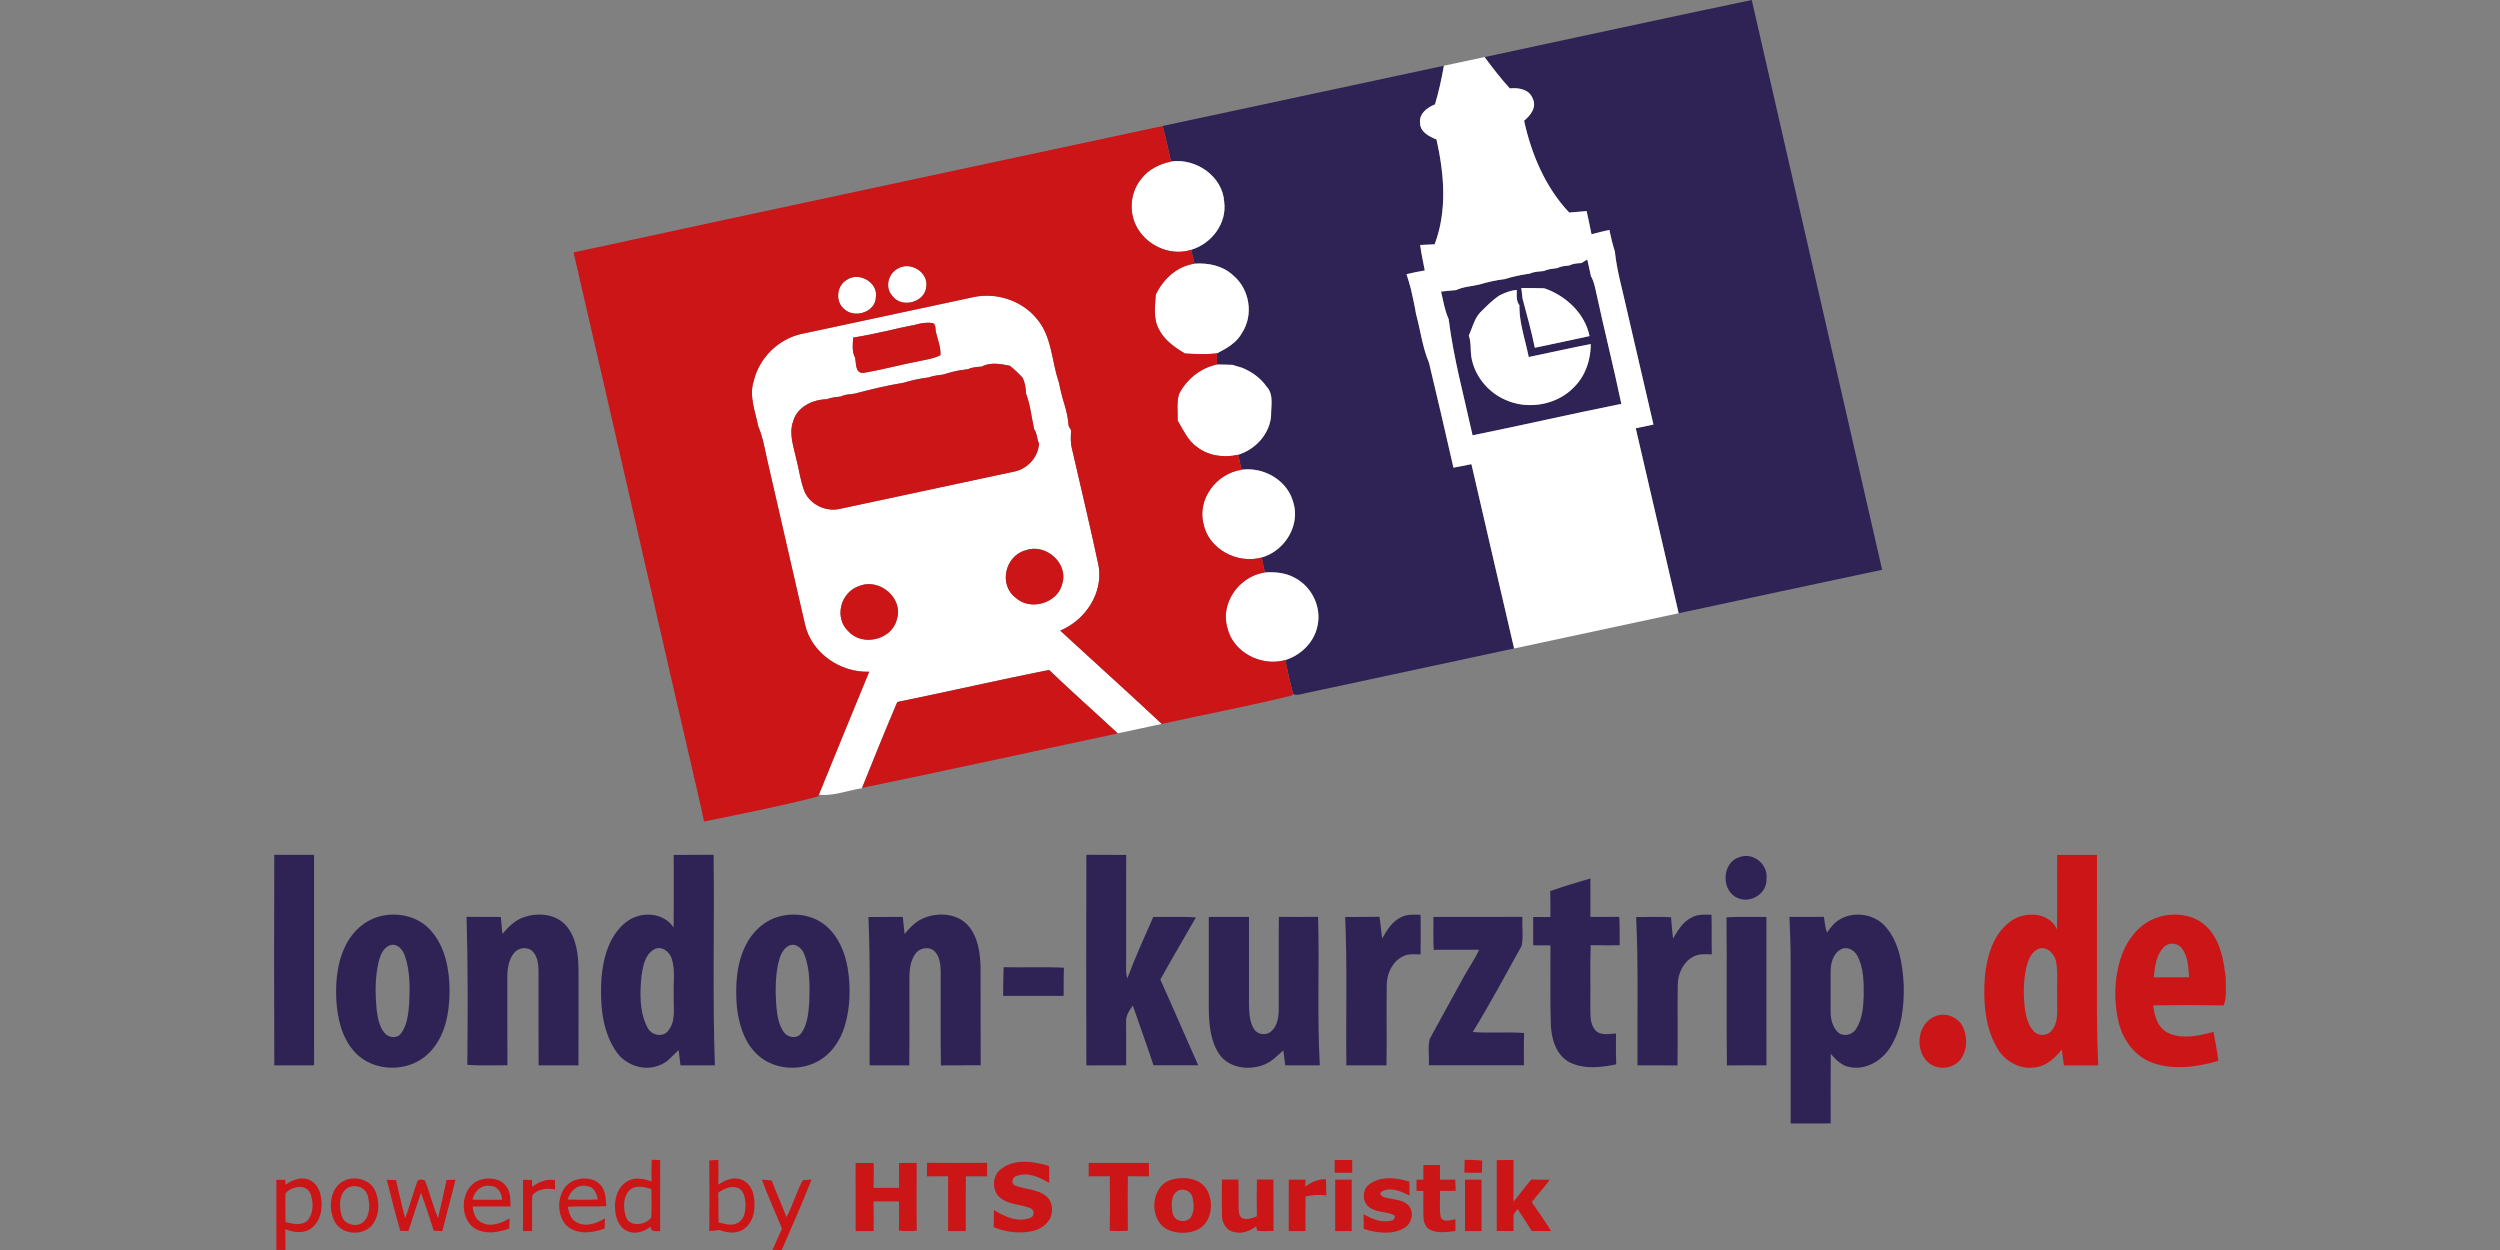 <?xml version="1.0"?>
<svg xmlns="http://www.w3.org/2000/svg" id="prefix__Ebene_2" viewBox="-124.54 0 1135.98 567.99"><rect x="-124.54" y="0" width="1135.98" height="567.99" fill="#808080" stroke="none"/><defs><style>.prefix__cls-1{fill:#fff}.prefix__cls-2{fill:#2f2355}.prefix__cls-3{fill:#cb1517}</style></defs><g id="prefix__Ebene_1-2"><path d="M.09 388.42c6.02.07 12.05.02 18.07.03.02 31.87.01 63.75.01 95.63-6.02.01-12.05-.05-18.07.04-.14-31.9-.11-63.8-.01-95.7Zm181.5.05c6.04-.06 12.08.04 18.12-.07.44 31.89-.53 63.81.58 95.69-5.21-.02-10.42-.01-15.63-.02-.27-2.32-.55-4.64-.85-6.94-2.74 2.47-5.05 5.66-8.68 6.91-7.15 2.99-15.8-.16-19.92-6.57-6.45-9.73-7.13-21.99-6.43-33.3.83-9.25 3.57-19.35 11.28-25.24 6.38-4.98 16.81-4.57 21.51 2.54.08-11 .04-22 .02-33m-9.04 42.98c-4.06 2.4-4.91 7.59-5.59 11.86-.74 7.85-1.07 16.41 2.71 23.59 1.59 3.33 6.49 4.68 9.13 1.79 4.05-4.49 2.54-10.94 2.81-16.43-.29-5.49.78-11.19-.87-16.52-.98-3.33-4.77-6.29-8.19-4.29ZM369.1 388.4c6.03.11 12.06.02 18.09.07-.05 15.96 0 31.91-.03 47.87.02 2.76-.29 5.58.54 8.27 3.51-9.5 7.74-18.73 11.82-27.99 6.45.17 12.91-.2 19.36.21-5.37 9.44-10.91 18.78-16.18 28.27 5.88 12.92 11.41 26.01 17.25 38.95-6.77.04-13.54.04-20.32 0-3.08-9.07-6.25-18.11-9.43-27.15-1.55 2.18-3.21 4.57-3.04 7.39-.01 6.59.01 13.18.02 19.78-6.03.03-12.06-.03-18.09.04-.08-31.9-.1-63.81.01-95.71Zm296.49 1.2c6.28-2.7 13.43 3.12 12.55 9.76.32 6.43-6.85 11.2-12.73 8.81-7.88-2.78-7.84-15.98.18-18.57Zm-85.72 15.3c6.02-2.1 12.13-3.97 18.26-5.73-.03 5.83-.02 11.65 0 17.48 4.36.01 8.73.04 13.1-.05.3 4.3.13 8.61.21 12.92-4.39.03-8.79.06-13.18-.05-.34 9.59-.03 19.19-.17 28.79.05 3.39-.08 7.28 2.36 9.97 2.44 2.5 6.22 1.46 9.31 1.4-.03 4.66-.09 9.33.11 13.99-6.86 1.46-14.5 2.3-21.03-.82-6.35-3.26-8.54-10.88-8.7-17.53-.38-11.89-.12-23.8-.16-35.7-2.63-.03-5.25-.04-7.86-.04-.01-4.29-.01-8.58 0-12.87 2.6-.01 5.21-.01 7.82.01.02-3.93.04-7.85-.07-11.77ZM49.86 415.98c7.56-1.38 15.95.8 21.16 6.63 6.82 7.42 8.68 17.97 8.72 27.71-.05 9.94-1.96 20.82-9.3 28.1-8.81 9.06-25.25 9.05-33.78-.39-5.91-6.38-7.88-15.32-8.39-23.76-.45-9.38.67-19.31 5.79-27.41 3.53-5.54 9.25-9.79 15.8-10.88m2.71 13.58c-2.8 1.07-4.12 4.05-4.88 6.75-1.89 7.43-1.8 15.23-1.04 22.82.53 3.57 1.14 7.46 3.59 10.29 1.79 2.19 5.66 2.61 7.43.17 2.87-3.76 3.26-8.71 3.7-13.26.36-7.37.52-15.02-1.97-22.07-.92-2.82-3.53-5.85-6.83-4.7Zm61.17-12.86c6.42-2.19 14.57-1.37 19.13 4.1 4.7 5.64 5.42 13.38 5.46 20.45-.02 14.29.04 28.57-.03 42.86-6.03-.06-12.07-.04-18.1-.01-.1-14.28-.01-28.55-.04-42.83-.04-3.13-.41-6.62-2.68-8.99-2.34-2.24-6.4-1.77-8.4.69-2.61 3.12-3.1 7.4-3.1 11.33.04 13.25-.03 26.5.04 39.75-6.07-.05-12.16.25-18.22-.17.22-22.43.31-44.87-.34-67.3 5.19.14 10.38.06 15.57.07.25 2.57.51 5.15.7 7.74 2.74-3.23 5.85-6.41 10.01-7.69Zm182.13.21c6.4-2.39 14.61-1.77 19.4 3.53 4.54 5.13 5.54 12.3 5.75 18.9.08 14.9-.03 29.81.05 44.71-6.03.08-12.05-.06-18.07.1-.24-14.31-.03-28.63-.1-42.93-.1-3.07-.44-6.48-2.63-8.81-2.42-2.56-6.88-1.81-8.84.93-2.25 3.13-2.74 7.12-2.74 10.88-.05 13.3.08 26.6-.07 39.89-6-.07-12.01-.02-18.02-.04-.1-22.47.43-44.94-.54-67.39 5.21-.05 10.41-.02 15.62-.03.3 2.57.56 5.15.82 7.74 2.57-3.09 5.47-6.13 9.37-7.48Zm216.15-.07c2.74-1.51 5.93-1.25 8.95-1.15.05 6.01.11 12.03-.03 18.04-2.73-.12-5.64-.47-8.13.89-4.61 2.33-7.1 7.59-7.22 12.6-.19 12.29.09 24.59-.13 36.89-6.07-.06-12.15-.04-18.22-.02-.27-22.47.45-44.96-.55-67.42 5.2-.04 10.4.05 15.6-.09.56 3.27.69 6.6 1.26 9.88 2.04-3.78 4.43-7.72 8.47-9.62Zm132.01.13c2.75-1.63 6.03-1.36 9.11-1.33.21 6-.01 12 .15 18-2.86-.03-5.94-.39-8.52 1.14-4.48 2.39-6.84 7.54-6.95 12.47-.19 12.29.1 24.59-.13 36.88-6.06-.11-12.12-.04-18.17-.04-.16-22.46.47-44.93-.62-67.36 5.29-.1 10.58-.17 15.88.05.23 3.24.51 6.48.88 9.72 2.15-3.65 4.4-7.6 8.37-9.53Zm67.65.67c6.62-3.78 15.79-2.23 20.71 3.63 6.17 7.13 7.58 16.98 8.1 26.07.25 9.84-.8 20.32-6.26 28.79-3.78 5.91-10.86 10.09-18.01 8.8-3.75-.53-6.53-3.32-8.88-6.05-.1 10.53-.03 21.07-.03 31.6-6.07.03-12.12.01-18.18.02-.04-24.41-.01-48.83-.01-73.24 0-6.88-.23-13.76-.55-20.63 5.21.03 10.43.06 15.66-.03.34 2.4.59 4.86 1.39 7.18 1.69-2.33 3.44-4.78 6.06-6.14m-.03 13.91c-3.31 1.98-4.33 6.17-4.37 9.78 0 5.98.02 11.96 0 17.94-.05 3.49.73 7.33 3.36 9.82 2.38 2.15 6.44 1.24 8.1-1.38 3.01-4.5 3.39-10.14 3.59-15.39.02-6.09.02-12.56-2.93-18.06-1.38-2.69-5-4.52-7.75-2.71Zm-482.16-15.08c7.27-1.97 15.66-.68 21.43 4.35 5.55 4.76 8.48 11.88 9.7 18.95 1.44 8.77 1.24 17.93-1.31 26.48-2 6.71-6.31 12.99-12.65 16.23-8.96 4.68-21.15 3.26-28.11-4.32-5.32-5.61-7.49-13.43-8.28-20.95-.72-9.19-.26-18.83 3.82-27.26 3-6.33 8.54-11.63 15.4-13.48m4.27 13.33c-3.12 1.71-4.1 5.46-4.83 8.68-1.19 6.15-1.16 12.49-.71 18.72.43 4.04.93 8.38 3.38 11.77 1.76 2.57 6.04 3.24 7.96.49 2.93-4.06 3.24-9.34 3.63-14.16.21-7.25.44-14.82-2.28-21.67-1-2.81-4.09-5.44-7.15-3.83Zm190.95-13.15c6.09.01 12.19 0 18.28.01 0 13.22.01 26.44 0 39.67.1 3.76.19 7.81 2.2 11.14 1.53 2.62 5.4 3.26 7.74 1.3 2.8-2.25 3.5-6.12 3.57-9.53.07-14.21-.09-28.42.07-42.63 5.94.06 11.88.1 17.82-.02.65 22.48-.48 45.01.79 67.48-5.24.01-10.47 0-15.71.01-.3-2.27-.58-4.54-.87-6.8-2.92 2.55-5.63 5.56-9.44 6.76-6.67 2.37-15.37 1.17-19.63-4.97-3.96-5.76-4.61-13.01-4.8-19.8-.04-14.21-.01-28.41-.01-42.62Zm102.09.01c13.46-.04 26.93.05 40.4-.04-.17 4.39.58 8.92-.35 13.23-7.28 13.09-14.33 26.32-22.18 39.08 7.75.66 15.55-.16 23.31.46-.12 4.89-.08 9.78-.05 14.67-14.41.03-28.82.03-43.22 0 .26-3.98-.54-8.11.41-11.99 5-9.31 10.2-18.52 15.25-27.8 2.27-4.32 5.22-8.26 7.19-12.73-6.88.05-13.76-.06-20.64.08-.24-4.99-.08-9.97-.12-14.96Zm133.17.14c6.04-.32 12.09-.06 18.13-.16.05 22.48.01 44.96.02 67.44-5.99.01-11.98-.07-17.96.06-.31-22.44.06-44.89-.19-67.34Zm-328.45 22.69c9.12.2 18.27-.23 27.39.23-.18 4.26-.11 8.54-.12 12.81-9.17-.01-18.34.02-27.51-.02-.04-4.35.1-8.68.24-13.02ZM550.04 25.93C590.51 17.3 630.93 8.46 671.44 0c19.71 86.32 39.48 172.61 59.25 258.91-30.84 6.48-61.65 13.2-92.48 19.75-6.5-28.01-13.01-56.02-19.49-84.05 2.67-.57 5.35-1.14 8.04-1.69-4.03-17.55-8.16-35.08-12.2-52.62-1.87-8.67-4.43-17.23-5.34-26.06-1.03-3.21-1.82-6.48-2.5-9.76-2.72.6-5.41 1.27-8.1 1.98-.68-3.52-1.5-7.01-2.22-10.52-2.64.24-5.29.46-7.92.66-10.91-11.55-17.18-26.6-20.5-41.73 2.95-2.46 5.88-6.18 3.9-10.11-1.53-4.17-6.38-5-10.38-4.58-4.14-4.5-7.83-9.37-11.47-14.24ZM403.75 57.25c42.61-9.13 85.2-18.25 127.8-27.38-1.03 5.92-2.33 11.79-4.04 17.55-3.57 1.43-7.26 4.18-6.79 8.36.01 4.12 4.03 6.22 7.47 7.58 3.52 15.57 4.95 32.43-.85 47.65l-6.57.3c.53 3.88 1.35 7.72 2.1 11.57-2.8.46-5.57 1.04-8.3 1.71.74 2.23 1.41 4.49 2 6.77.81 3.78 1.73 7.57 2.34 11.4 2.04 7.34 2.86 15 5.89 22.09 3.82 15.84 7.45 31.75 11.1 47.64 2.71-.55 5.44-1.08 8.16-1.6 6.38 27.94 12.97 55.84 19.4 83.76-31.1 6.69-62.21 13.31-93.31 20.01-2.16.33-4.31 1.38-6.49.99l-.65-.52c-1.36-5.04-2.46-10.12-3.53-15.22 7.34-2.28 13.33-8.37 14.68-15.79 1.8-8.47-2.71-17.79-10.69-21.73-4.03-2.18-8.76-2.56-13.28-2.28-.47-2.27-.95-4.54-1.42-6.81 10.75-3.11 17.72-14.91 14.24-25.39-2.71-9.66-13.28-15.87-23.41-14.45-.51-2.28-1.01-4.57-1.5-6.84 8.11-2.51 14.52-9.73 14.96-18.09-.04-4.33 1.24-9.4-2.1-12.91-2.72-3.91-6.75-6.74-11.17-8.55-1.44-.4-2.85-.82-4.25-1.28-2.39-.07-4.76-.17-7.13-.17.06-1.7.05-3.39.06-5.07 4.41-2.23 9.02-4.88 11.38-9.32 5.31-8.15 3.53-19.79-4.03-26.09-4.62-4.38-11.32-5.79-17.6-5.33-.49-2.11-.99-4.21-1.48-6.31 9.42-2.84 16.33-12.17 14.99-21.81-.67-11.4-12.65-19.97-24.15-18.29-1.19-5.4-2.46-10.78-3.81-16.15Z" class="prefix__cls-2"/><path d="M593.98 119.53c.91-.56 1.82-1.1 2.73-1.65.53 2.54 1.13 5.09 1.68 7.63 1.28 2.2 1.77 4.7 2.32 7.16 3.66 16.97 7.92 33.82 11.48 50.83-22.59 4.52-45.03 9.73-67.61 14.29-3.86-17.57-8.65-35-10.87-52.81-1.8-3.88-2.46-8.36-3.46-12.5 2.26-.33 4.54-.45 6.83-.68 3.27-1.55 7.03-1.7 10.56-2.53 3.76-1.13 7.62-2 11.53-2.46 3.72-1.18 7.56-1.96 11.43-2.51 2-.93 4.23-.93 6.4-1.17 1.92-.94 4.08-1.07 6.2-1.35 1.62-.91 3.49-.94 5.31-1.18 1.71-.83 3.58-1 5.47-1.07m-27.22 11.34c.13 1.19.4 3.59.54 4.79 2 7.42 4.04 14.82 5.58 22.35 8.3-1.7 16.56-3.55 24.85-5.3-2.05-10.2-10.67-18.36-20.58-21.72-3.46-.09-6.94-.14-10.39-.12m-9.96 3.37c-3.04 2.02-5.59 4.6-8.16 7.13-3.17 2.96-4.02 7.32-5.77 11.08 1.18 3.24.63 6.72 1.23 10.07 1.49 8.36 7.54 15.82 15.59 19.23 10.24 4.57 23.36 2.21 31.01-5.88 5.23-5.15 7.54-12.42 7.58-19.53-9.43 1.81-18.78 3.94-28.19 5.89-1.54-7.83-4.36-15.49-4.22-23.55-1.53-2.05-1.24-4.57-1.17-6.92-2.84.19-5.4 1.28-7.9 2.47Z" class="prefix__cls-2"/><path d="M531.55 29.87c6.16-1.34 12.33-2.62 18.49-3.94 3.64 4.88 7.33 9.74 11.47 14.24 4-.42 8.85.41 10.38 4.58 1.98 3.93-.95 7.65-3.9 10.11 3.32 15.13 9.6 30.18 20.5 41.73 2.63-.2 5.27-.42 7.92-.66.72 3.51 1.54 7 2.22 10.52 2.68-.72 5.38-1.39 8.1-1.98.68 3.29 1.48 6.55 2.5 9.76.91 8.83 3.46 17.39 5.34 26.06 4.04 17.54 8.17 35.07 12.2 52.62-2.69.55-5.38 1.12-8.04 1.69 6.48 28.02 12.98 56.04 19.49 84.05-24.92 5.35-49.83 10.68-74.75 16.02-6.43-27.93-13.02-55.83-19.4-83.76-2.72.52-5.45 1.05-8.16 1.6-3.64-15.89-7.27-31.8-11.1-47.64-3.03-7.1-3.85-14.75-5.89-22.09-.6-3.83-1.53-7.62-2.34-11.4-.59-2.28-1.26-4.54-2-6.77 2.73-.67 5.5-1.25 8.3-1.71-.76-3.86-1.58-7.69-2.1-11.57l6.57-.3c5.8-15.22 4.36-32.08.85-47.65-3.44-1.36-7.45-3.46-7.47-7.58-.47-4.18 3.22-6.93 6.79-8.36 1.71-5.77 3.01-11.64 4.04-17.55m62.43 89.66c-1.89.06-3.76.24-5.47 1.07-1.82.24-3.69.27-5.31 1.18-2.12.29-4.27.41-6.2 1.35-2.17.24-4.4.24-6.4 1.17-3.87.55-7.71 1.33-11.43 2.51-3.91.46-7.77 1.33-11.53 2.46-3.53.83-7.29.98-10.56 2.53-2.28.24-4.57.35-6.83.68 1 4.14 1.67 8.62 3.46 12.5 2.22 17.81 7.01 35.24 10.87 52.81 22.58-4.57 45.02-9.78 67.61-14.29-3.57-17.01-7.83-33.85-11.48-50.83-.55-2.46-1.04-4.96-2.32-7.16-.55-2.54-1.15-5.09-1.68-7.63-.91.55-1.82 1.09-2.73 1.65ZM394.1 81.18c3.22-4.21 8.25-6.7 13.46-7.78 11.5-1.69 23.48 6.89 24.15 18.29 1.35 9.64-5.57 18.97-14.99 21.81-8.51 2.82-18.28-1.1-23.3-8.08-5.26-7.08-4.99-17.45.68-24.24Zm6.52 52.71c3.34-7 9.44-12.85 17.58-14.08 6.29-.46 12.98.96 17.6 5.33 7.56 6.3 9.34 17.94 4.03 26.09-2.36 4.44-6.97 7.08-11.38 9.32-4.85.57-9.72.31-14.57.09-4.57-2.73-9.13-5.93-11.64-10.66-2.87-4.9-1.91-10.74-1.62-16.09Zm-117.11-11.91c5.79-3.39 13.93 1.86 12.83 8.35-.53 6.97-11 9.91-15.28 4.29-3.66-3.76-2.18-10.32 2.45-12.64Zm-23.11 5.07c5.62-3.7 14.2 1.5 13.04 8-.06 6.57-9.29 9.76-14.11 5.63-4.49-3.31-3.89-11 1.08-13.63Z" class="prefix__cls-1"/><path d="M566.75 130.87c3.45-.01 6.93.04 10.39.12 9.9 3.36 18.53 11.52 20.58 21.72-8.29 1.75-16.55 3.6-24.85 5.3-1.54-7.53-3.58-14.94-5.58-22.35-.14-1.2-.41-3.6-.54-4.79Z" class="prefix__cls-1"/><path d="M556.8 134.24c2.5-1.19 5.07-2.28 7.9-2.47-.08 2.36-.36 4.88 1.17 6.92-.14 8.05 2.68 15.72 4.22 23.55 9.4-1.95 18.76-4.08 28.19-5.89-.04 7.11-2.35 14.38-7.58 19.53-7.65 8.09-20.77 10.45-31.01 5.88-8.04-3.41-14.1-10.87-15.59-19.23-.6-3.35-.05-6.84-1.23-10.07 1.76-3.76 2.6-8.11 5.77-11.08 2.57-2.53 5.12-5.11 8.16-7.13Zm-316.94 17.43c25.94-5.51 51.88-11.09 77.83-16.65 10.48-2.31 22 1.51 28.73 9.63 7.07 8.09 6.83 19.27 10.14 28.88.68 3.41 1.5 6.8 2.55 10.12 1 3.24 1.67 6.55 1.95 9.92.28.48.82 1.45 1.1 1.92-.13 2.64-.33 5.35.3 7.95 4.08 17.81 8.35 35.59 12.16 53.47 2.23 12.31-5.72 24.77-17.4 29.62 15.36 14.17 30.92 28.14 46.16 42.41-6.67 1.44-13.34 2.89-20.03 4.28-10.37-9.64-21-19.02-31.2-28.82-23.04 4.59-45.94 9.86-68.96 14.56-5.5 12.94-10.78 25.98-16.01 39.02l-.06.19c-6.49 1.02-13.02 3.62-19.6 2.95 7.57-18.66 15.24-37.28 22.89-55.91-13.27.48-26.16-8.63-29.1-21.24-5.67-24.32-11.11-48.67-16.76-72.98-1.44-5.79-2.18-11.79-4.57-17.32-1.31-6.81-4.3-13.82-1.98-20.74 2.48-10.28 11.12-18.97 21.86-21.28m50.95-3.97c-3.86.74-7.71 1.56-11.53 2.51-1.74.36-3.49.71-5.22 1.13-3.63.74-7.26 1.53-10.93 2.08-.15 3.04-.62 6.26.87 9.09.59 2.38-.05 7.24 3.81 6.93 8.53-1.43 16.9-3.72 25.39-5.36 3.23-.69 6.59-1.15 9.57-2.65.28-3.4-1.12-6.65-1.87-9.92-.63-1.45.12-3.82-1.5-4.66-2.89-.47-5.81.06-8.58.86m30.83 18.86c-2.16.16-4.34.27-6.31 1.19-2.22.27-4.43.56-6.58 1.1-1.67.42-3.32.89-4.95 1.39-2.16.24-4.31.51-6.35 1.25-3.91.47-7.76 1.3-11.52 2.44-7.47 1.22-14.86 3.01-22.16 4.94-2.12.27-4.31.33-6.25 1.3-2.12.22-4.27.41-6.26 1.22-6.49.11-13.55 3.49-15.34 9.92-2.12 5.68.18 11.59 1.37 17.19 1.3 4.86 1.86 9.92 3.68 14.66 2.45 6.02 9.76 9.59 16.26 8.01 26.21-5.57 52.4-11.24 78.6-16.81 6.4-1.04 11.47-6.66 11.75-12.91-1.04-2.03-.78-4.5-2.18-6.35-1.26-5.42-1.71-11.07-3.73-16.29-.09-2.46-.47-4.89-1.5-7.15a57.655 57.655 0 0 0-5.81-5.46c-4.08-.84-8.93-1.72-12.7.33m19.76 83.54c-9.33 2.57-12.2 15.68-4.46 21.49 6.85 6.3 19.44 2.33 21.25-6.6 2.71-9.09-7.65-18.27-16.78-14.89m-75.64 16.25c-8.48 2.83-11.37 14.46-4.8 20.52 6.36 7.08 19.78 3.85 21.96-5.32 3.28-9.43-7.74-19.17-17.17-15.2Zm162.58-100.68c2.37 0 4.75.1 7.13.17 1.4.46 2.81.88 4.25 1.28 4.43 1.81 8.45 4.64 11.17 8.55 3.35 3.51 2.07 8.58 2.1 12.91-.44 8.36-6.85 15.58-14.96 18.09-6.38 1.46-13.51.56-18.69-3.51-4.25-2.95-6.22-7.75-8.8-11.95.05-4.04-.54-8.22.62-12.15 3.37-6.62 9.66-11.8 17.18-13.4Zm-6.05 72.45c-2.89-11.1 5.66-22.91 17.26-24.61 10.14-1.41 20.71 4.79 23.41 14.45 3.48 10.48-3.49 22.28-14.24 25.39-11.28 3.14-24.17-3.98-26.43-15.23Zm10.87 47.25c-3.36-11.19 5.2-23.46 16.99-25.21 4.52-.27 9.25.1 13.28 2.28 7.98 3.95 12.48 13.26 10.69 21.73-1.35 7.42-7.34 13.51-14.68 15.79-11.02 3.14-23.77-3.65-26.28-14.6Z" class="prefix__cls-1"/><path d="M136.07 114.71c89.18-19.37 178.46-38.27 267.68-57.46 1.35 5.37 2.62 10.76 3.81 16.15-5.21 1.08-10.24 3.57-13.46 7.78-5.67 6.79-5.94 17.16-.68 24.24 5.02 6.97 14.79 10.89 23.3 8.08.49 2.11.99 4.21 1.48 6.31-8.13 1.23-14.24 7.08-17.58 14.08-.3 5.35-1.26 11.19 1.62 16.09 2.5 4.73 7.07 7.93 11.64 10.66 4.85.22 9.72.48 14.57-.09-.01 1.69 0 3.37-.06 5.07-7.52 1.6-13.8 6.77-17.18 13.4-1.15 3.92-.56 8.1-.62 12.15 2.58 4.19 4.55 8.99 8.8 11.95 5.18 4.07 12.32 4.97 18.69 3.51.49 2.27.99 4.55 1.5 6.84-11.6 1.7-20.14 13.51-17.26 24.61 2.26 11.25 15.15 18.37 26.43 15.23.47 2.27.95 4.54 1.42 6.81-11.79 1.75-20.35 14.02-16.99 25.21 2.5 10.95 15.25 17.74 26.28 14.6 1.06 5.1 2.17 10.19 3.53 15.22l-.35.84c-19.6 4.84-39.54 8.57-59.27 12.96-15.24-14.28-30.8-28.25-46.16-42.41 11.68-4.85 19.63-17.32 17.4-29.62-3.81-17.88-8.08-35.65-12.16-53.47-.63-2.61-.42-5.31-.3-7.95-.28-.47-.82-1.44-1.1-1.92-.28-3.37-.95-6.69-1.95-9.92-1.05-3.32-1.87-6.71-2.55-10.12-3.31-9.61-3.07-20.79-10.14-28.88-6.72-8.11-18.24-11.93-28.73-9.63-25.94 5.56-51.88 11.14-77.83 16.65-10.74 2.31-19.39 10.99-21.86 21.28-2.32 6.92.67 13.93 1.98 20.74 2.39 5.53 3.13 11.52 4.57 17.32 5.65 24.32 11.08 48.67 16.76 72.98 2.94 12.6 15.83 21.72 29.1 21.24-7.65 18.63-15.32 37.25-22.89 55.91l-.33.74c-17.08 4.5-34.5 7.84-51.82 11.4-.45-2.25-.92-4.5-1.42-6.72-19.5-83.9-38.41-167.93-57.86-251.85m147.44 7.27c-4.63 2.32-6.11 8.88-2.45 12.64 4.29 5.62 14.75 2.68 15.28-4.29 1.1-6.49-7.04-11.74-12.83-8.35m-23.11 5.06c-4.97 2.63-5.57 10.32-1.08 13.63 4.82 4.13 14.05.94 14.11-5.63 1.17-6.5-7.42-11.7-13.04-8Z" class="prefix__cls-3"/><path d="M290.81 147.7c2.77-.79 5.7-1.33 8.58-.86 1.62.84.87 3.21 1.5 4.66.76 3.28 2.16 6.53 1.87 9.92-2.98 1.5-6.34 1.96-9.57 2.65-8.49 1.64-16.86 3.93-25.39 5.36-3.86.31-3.22-4.55-3.81-6.93-1.49-2.83-1.03-6.05-.87-9.09 3.67-.56 7.3-1.34 10.93-2.08 1.73-.42 3.48-.77 5.22-1.13 3.82-.94 7.67-1.76 11.53-2.51Zm30.83 18.86c3.77-2.06 8.62-1.18 12.7-.33 2.07 1.67 4 3.51 5.81 5.46 1.03 2.26 1.41 4.69 1.5 7.15 2.03 5.22 2.48 10.87 3.73 16.29 1.4 1.85 1.14 4.32 2.18 6.35-.28 6.25-5.35 11.87-11.75 12.91-26.2 5.57-52.38 11.24-78.6 16.81-6.49 1.58-13.8-2-16.26-8.01-1.82-4.74-2.39-9.8-3.68-14.66-1.19-5.61-3.49-11.51-1.37-17.19 1.8-6.44 8.85-9.81 15.34-9.92 1.99-.81 4.14-.99 6.26-1.22 1.94-.97 4.13-1.03 6.25-1.3 7.3-1.92 14.69-3.72 22.16-4.94 3.76-1.14 7.61-1.97 11.52-2.44 2.04-.74 4.2-1.02 6.35-1.25 1.63-.5 3.28-.97 4.95-1.39 2.16-.55 4.36-.83 6.58-1.1 1.98-.92 4.16-1.03 6.31-1.19Zm19.76 83.54c9.13-3.39 19.49 5.79 16.78 14.89-1.81 8.93-14.4 12.9-21.25 6.6-7.74-5.81-4.86-18.92 4.46-21.49Zm-75.65 16.25c9.43-3.97 20.45 5.77 17.17 15.2-2.18 9.17-15.6 12.41-21.96 5.32-6.57-6.05-3.68-17.69 4.8-20.52Zm17.44 52.64c23.02-4.7 45.92-9.97 68.96-14.56 10.2 9.8 20.84 19.18 31.2 28.82-38.72 8.25-77.39 16.78-116.17 24.76 5.23-13.04 10.51-26.08 16.01-39.02Zm527.05 69.47c6.02-.02 12.04 0 18.07-.01-.01 15.62-.01 31.25-.01 46.87.04 16.25-.25 32.51.6 48.74-5.21.03-10.42-.01-15.62.04-.35-2.38-.65-4.76-.96-7.14-3.07 3.67-6.8 7.32-11.77 7.98-6.92 1.29-13.96-2.53-17.44-8.46-5.77-9.59-6.49-21.28-5.78-32.18.84-9.39 3.6-19.71 11.58-25.56 6.37-4.81 17.54-4.48 21.22 3.52.23-11.26.01-22.53.11-33.8m-9.5 43.19c-2.78 1.79-3.83 5.16-4.61 8.2-1.28 6.07-1.32 12.37-.58 18.52.61 3.71 1.46 7.76 4.29 10.46 2.27 2.28 6.44 1.79 8.17-.93 3.12-4.22 2.02-9.71 2.22-14.58-.21-5.41.47-10.9-.49-16.25-.67-3.95-4.98-8.08-9-5.42Zm52.37-13.68c8.06-3.88 18.8-3.23 25.3 3.34 5.92 6.07 7.46 14.84 8.4 22.94-.1 4.18.67 8.59-.93 12.58-10.66-.16-21.33-.15-31.99-.01.48 4.74 1.96 10.12 6.58 12.44 6.54 3.18 14.11 1.4 20.8-.38.66 4.4 1.76 8.72 2.18 13.16-9.8 2.84-20.73 4.42-30.49.66-7.82-3.02-13.02-10.51-14.88-18.47-2.17-9.35-1.95-19.33.88-28.51 2.33-7.36 7.06-14.31 14.15-17.75m5.5 12.47c-3.49 3.6-3.99 8.9-4.49 13.64 5.35-.03 10.7.02 16.05-.03-.35-4.52-.41-9.53-3.36-13.24-1.95-2.52-6.05-2.73-8.2-.37Zm-103.8 31.34c4.78-2.07 10.87.52 12.8 5.35 1.92 4.49 1.7 10.15-1.23 14.18-3.41 4.65-11.06 5.2-15.11 1.1-5.96-5.73-4.42-17.49 3.54-20.63Zm-583.22 65.21c1.28.04 2.56.1 3.84.16-.01 10.77 0 21.54-.01 32.31-1.78-.17-4.39.57-4.28-2.07-2.76 2.06-6.3 3.44-9.75 2.34-4.09-1.18-6.08-5.61-6.38-9.55-.62-5.03.96-10.99 5.72-13.53 3.35-1.92 7.36-1.03 10.79.2-.07-3.29-.08-6.58.07-9.86m-9.85 13.62c-3.29 3.04-3.15 8.31-1.88 12.28 1.68 4.92 8.89 3.8 11.48.41.36-4.34.07-8.69.09-13.03-3.12-.89-6.91-2.01-9.69.34Zm36-13.31c1.38-.12 2.76-.22 4.15-.3.03 3.74.05 7.48-.05 11.23 2.63-1.5 5.46-3.17 8.63-2.66 3.77.26 6.59 3.61 7.33 7.14 1.1 5.25.7 11.64-3.74 15.3-3.27 2.84-7.96 2.32-11.73.88-1.52.23-3.05.38-4.58.46.11-10.68.11-21.37-.01-32.05m4.08 14.65c.16 4.49.01 8.98.17 13.48 2.83.69 6.04 1.85 8.78.2 2.95-1.62 3.5-5.36 3.43-8.39-.12-2.68-.56-6.06-3.24-7.41-3.2-1.34-6.51.33-9.14 2.12Zm280.11-14.86c2.64 0 5.29 0 7.94-.01.01 1.92.03 3.85.05 5.79h-8.01c0-1.94 0-3.86.02-5.78Zm58.92 5.77c.02-1.95.06-3.89.12-5.82 2.66 0 5.33.03 7.99.31-.07 1.83-.1 3.67-.13 5.52-2.67-.01-5.33-.01-7.98-.01Zm14.71-5.72c2.53-.05 5.07-.06 7.62-.05.02 6.31.01 12.62 0 18.94 2.76-3.3 5.26-6.8 8.06-10.06 2.82.05 5.63.05 8.46.1-2.6 3.5-5.57 6.71-8.23 10.16 2.99 4.35 6.04 8.66 8.83 13.15-2.94.01-5.88.01-8.82-.02-2.1-3.38-4.2-6.76-6.51-10-.61.85-1.21 1.71-1.79 2.58.01 2.48.01 4.97-.01 7.46-2.54-.02-5.08-.03-7.61-.06.03-10.74.03-21.47 0-32.2Zm-271.63 1.34c2.69-.07 5.38-.07 8.07-.04-.04 10.26-.12 20.53.04 30.79-2.71.21-5.43.21-8.14-.03.14-4.44.08-8.88.08-13.31-3.86-.01-7.72-.01-11.58.03.05 4.48.08 8.97.04 13.46h-8.19c-.01-10.31.02-20.61-.02-30.92 2.75-.06 5.5-.06 8.25.02-.03 3.75-.02 7.51-.04 11.27 3.84.02 7.69.02 11.54.02 0-3.77.02-7.53-.05-11.29Zm12.78-.12c9.08.1 18.16.09 27.25.01.03 2.04.05 4.09.07 6.15-3.23 0-6.46 0-9.68-.01-.13 8.28-.04 16.58-.05 24.87h-8.03c-.02-8.3.02-16.6-.02-24.9-3.2.04-6.4.04-9.6.05 0-2.06.02-4.12.06-6.17Zm33.71 2.75c6.2-4.76 14.74-3.39 21.73-1.33.08 2.57.1 5.15.06 7.73-4.38-2.61-9.66-5.07-14.8-3.2-2 .53-2.82 3.65-.57 4.41 4.62 1.84 10.19 1.54 14.13 4.94 2.81 2.36 3.1 6.64 1.7 9.84-1.56 3.13-4.75 5.17-8.11 5.9-5.87 1.28-12.08.5-17.6-1.8.05-2.61.08-5.21.14-7.8 4.76 3.08 10.77 5.76 16.44 3.62 2.06-.64 2.18-3.66.16-4.41-4.2-1.76-9.09-1.56-12.97-4.15-4.68-2.92-4.8-10.58-.31-13.75Zm39.74-2.69c9.12.01 18.24 0 27.36 0 0 2.02 0 4.05.02 6.09-3.19.02-6.39.02-9.58-.05-.14 8.25-.11 16.5 0 24.76-2.74.21-5.48.21-8.22.02.12-8.26.11-16.52 0-24.78-3.2.07-6.4.07-9.6.05 0-2.04 0-4.07.02-6.09Zm152.07.96c2.51 0 5.02-.02 7.54-.03-.01 2.22-.01 4.45-.01 6.69 2.31-.02 4.63-.03 6.96-.05.05 1.69.11 3.39.19 5.1-2.38.05-4.74.06-7.1.06.07 4-.41 8.05.32 12.02 1.36 2.53 4.54 1.16 6.68.8-.01 1.79-.02 3.59-.02 5.4-3.69.43-7.64 1.11-11.17-.42-2.23-.91-3.28-3.39-3.33-5.66-.19-4.03-.02-8.06-.05-12.09-.78-.01-2.34-.05-3.12-.06-.01-1.72-.02-3.43-.01-5.12.78 0 2.34.02 3.12.03v-6.67ZM5.19 538.24c2.73-1.65 5.81-3.31 9.13-2.59 3.71.53 6.18 4.01 6.82 7.5 1.2 5.37.22 12.07-4.72 15.28-3.43 2.28-7.74 1.49-11.35.12.09 3.13.09 6.27.08 9.41l-4.12-.04c.03-10.59 0-21.19.02-31.78l4.02-.04.12 2.14m.03 3.98c-.23 4.34-.04 8.71-.02 13.06 3.32.84 7.6 1.94 10.22-.99 2.64-3.33 2.49-8.22 1.05-12.02-2.01-4.49-8.63-3.21-11.25-.05Zm27.67-6.16c4.71-1.57 10.66.1 12.94 4.76 2.18 4.7 2.17 10.71-.71 15.11-3.99 5.92-14.26 5.5-17.61-.87-3.25-6.27-2.1-16.39 5.38-19m.79 3.56c-4.3 2.41-4.2 8.45-3.04 12.63 1.12 4.39 7.29 5.86 10.36 2.6 2.75-3.14 2.55-7.88 1.52-11.67-1.04-3.65-5.57-5.23-8.84-3.56Zm60.17-3.58c4.02-1.15 9.13-.57 11.71 3.07 1.92 2.62 1.78 5.99 1.89 9.08-5.73-.02-11.46-.03-17.19 0 .23 2.87 1.23 6.08 4.09 7.36 4.17 2.14 8.91.22 12.67-1.89-.07 1.51-.13 3.04-.19 4.58-4.45 1.56-9.47 2.61-14 .75-9.42-3.76-8.64-19.99 1.02-22.95m-3.69 9.08c4.48.08 8.96.04 13.43.04-.14-3.01-1.89-6.32-5.32-6.29-4.04-.73-7.36 2.5-8.11 6.25Zm46.27-8.79c3.88-1.43 8.93-1.19 11.87 2.04 2.42 2.61 2.4 6.38 2.65 9.71-5.84.27-11.69-.14-17.52.29.6 2.61 1.27 5.67 3.92 6.98 4.2 2.4 9.18.59 12.95-1.76-.03 1.52-.06 3.05-.08 4.59-5.71 2.27-13.3 3.07-17.87-1.86-4.75-5.93-3.49-16.95 4.08-19.99m-3.02 8.73c4.57.16 9.15.21 13.72-.06-.58-2.62-1.71-5.75-4.84-6.02-4.26-1.14-7.88 2.17-8.88 6.08ZM407.88 536c5.36-1.42 12.26-.84 15.67 4.11 3.7 5.78 2.76 15.16-3.75 18.56-4.27 2.03-9.56 2.01-13.85.03-8.71-4.44-7.8-20.03 1.93-22.7m2.97 4.98c-3.58 1.93-3.13 6.85-2.57 10.26.59 3.67 5.82 4.84 8.12 2.08 1.79-2.6 1.65-6.07.98-9.02-.47-2.93-3.91-4.56-6.53-3.32Zm19.86-4.97c2.48.01 4.96 0 7.45-.06.23 4.44-.02 8.89.13 13.33.1 1.53.14 3.51 1.75 4.3 2.21.82 4.51-.06 6.54-.94-.1-5.56-.13-11.12.02-16.68 2.48.05 4.97.06 7.47.03.13 7.78-.01 15.56.08 23.34-2.47.04-4.95.19-7.4-.06-.13-.51-.39-1.53-.51-2.03-2.82 2.09-6.31 3.53-9.87 2.62-3.52-.57-5.68-4.12-5.64-7.49-.18-5.46-.06-10.91-.02-16.36Zm37.87 3.23c2.69-2.13 5.9-3.56 9.39-3.4.07 2.43.1 4.87.15 7.32-3.15-.32-6.34-.25-9.43.5-.07 5.24-.03 10.48-.03 15.72h-7.61c.01-7.79-.01-15.58.01-23.36h7.62c-.03.8-.08 2.42-.1 3.22Zm29.34-1.3c5.24-3.68 12.19-2.78 17.98-1.02.03 2.1.04 4.2.05 6.31-3.8-1.8-8.49-4.11-12.58-1.82-1.92 1.2.74 2.76 1.91 2.79 3.34.93 7.26.79 9.96 3.28 3.09 3.11 1.82 8.78-2 10.7-5.57 3.02-12.33 2.03-18.13.23-.05-2.23-.06-4.45-.03-6.66 3.85 2.18 8.37 4.1 12.87 2.83 1.08-.16 1.96-2.2.63-2.61-3.62-1.54-8.06-1.01-11.22-3.62-3.18-2.62-2.88-8.16.56-10.41Zm-446.69-1.83c1.39.01 2.77.04 4.16.08 1.35 5.79 2.64 11.59 4.16 17.34 2.02-5.33 3.48-10.84 5.36-16.22.27-1.64 2.42-1.49 3.59-.95 2.35 5.56 3.57 11.55 6.02 17.08 1.34-5.76 2.59-11.53 3.88-17.3 1.34-.01 2.68-.02 4.02-.02-1.88 7.79-4.06 15.51-5.98 23.3-1.3-.08-2.61-.15-3.91-.22-1.85-5.76-3.64-11.55-5.77-17.22-1.95 5.76-3.86 11.55-5.7 17.35-1.25.04-2.49 0-3.73-.1-2.24-7.65-4.18-15.39-6.1-23.12Zm61.91 0c1.35.01 2.71.02 4.07.04.02.78.05 2.35.07 3.14 2.97-2.28 6.57-3.71 10.37-3.06 0 1.4 0 2.81.02 4.23-3.6-.71-7.85-.31-10.34 2.69-.24 5.4-.02 10.82-.08 16.23h-4.13c0-7.76-.01-15.51.02-23.27Zm108.5-.11c1.48.1 2.96.22 4.44.37 2.15 5.6 4.64 11.06 6.73 16.69 2.9-5.41 4.54-11.39 7.43-16.79l3.97-.28c-4.2 10.78-8.93 21.38-13.53 32-1.06 0-3.16-.02-4.21-.03 1.41-3.25 2.85-6.49 4.33-9.7-3.03-7.43-6.39-14.73-9.16-22.26Zm260.53.01c2.49.01 4.99.01 7.5.01v23.36h-7.51c0-7.79-.02-15.58 0-23.37Zm58.98.02c2.5-.01 5-.01 7.5-.01.02 7.79.01 15.58.01 23.37-2.51-.01-5.01-.01-7.51-.01v-23.35Z" class="prefix__cls-3"/></g></svg>
